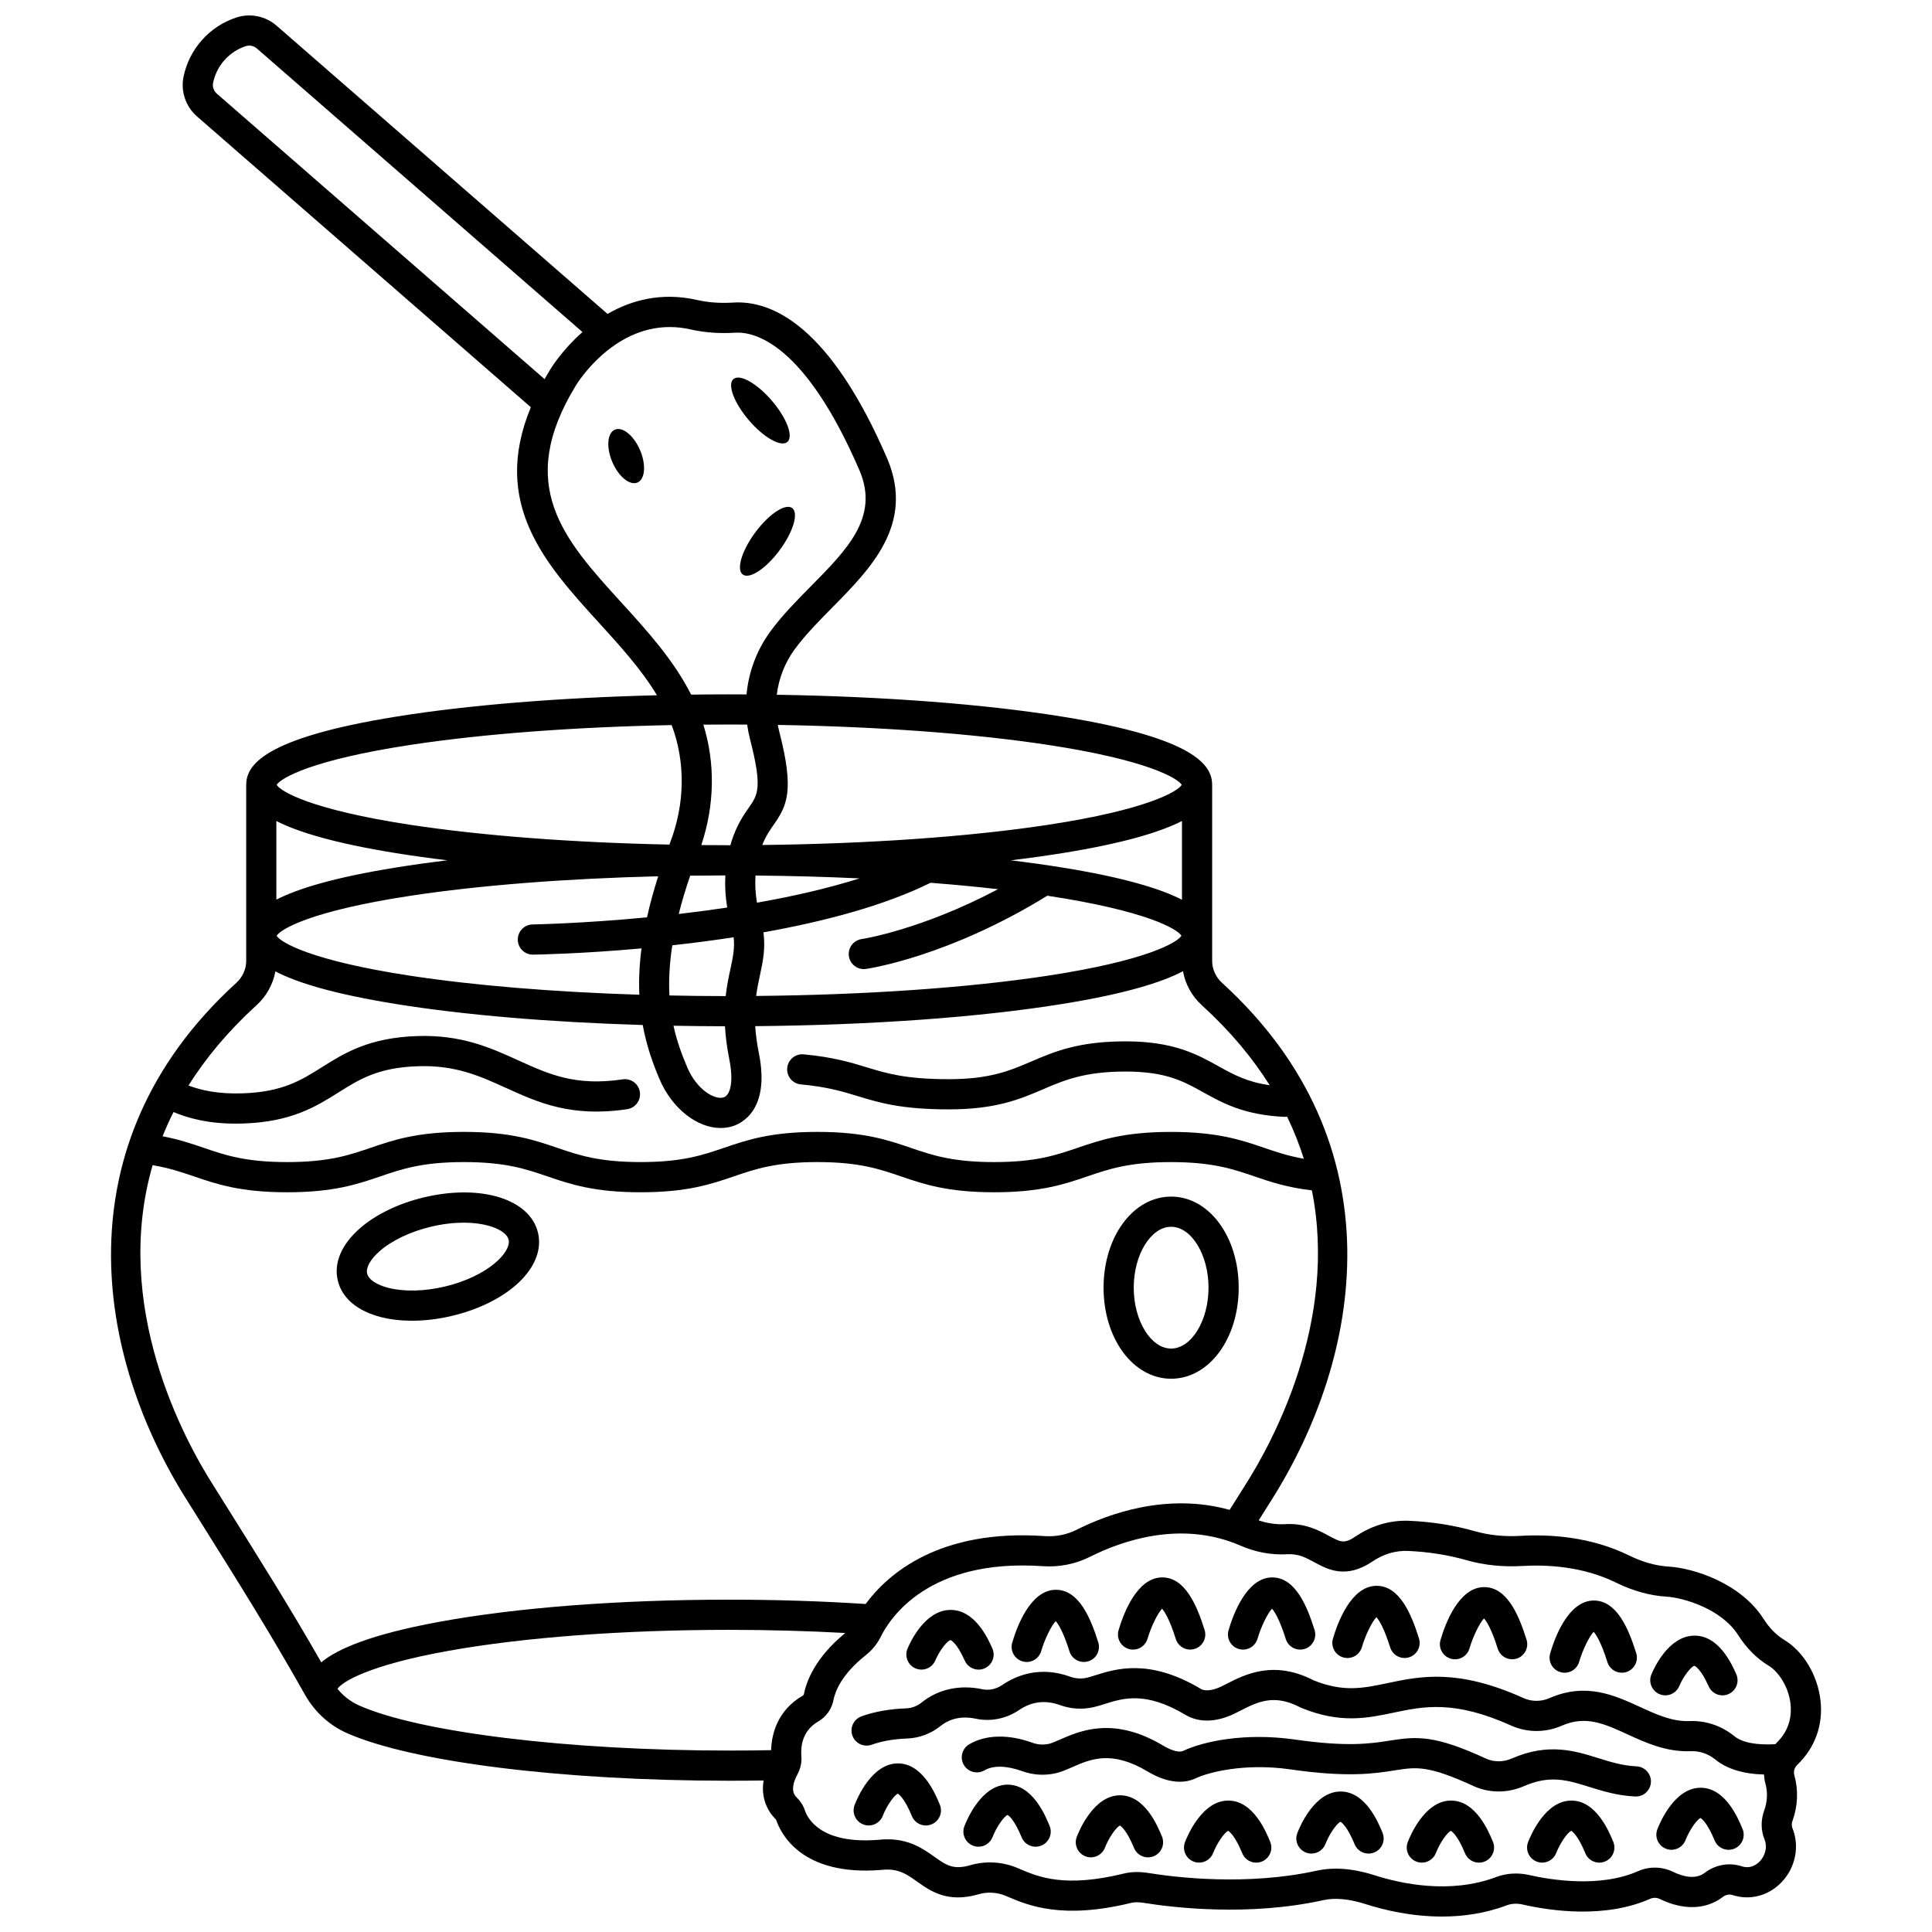 <?xml version="1.0" encoding="UTF-8"?>
<!-- Uploaded to: SVG Find, www.svgrepo.com, Generator: SVG Find Mixer Tools -->
<svg width="800px" height="800px" version="1.1" viewBox="144 144 512 512" xmlns="http://www.w3.org/2000/svg">
 <defs>
  <clipPath id="a">
   <path d="m173 148.09h454v503.81h-454z"/>
  </clipPath>
 </defs>
 <g clip-path="url(#a)">
  <path d="m626.45 594.66c-0.754-6.703-4.523-13.012-9.602-16.066-2.074-1.25-3.926-3.133-5.5-5.594-5.996-9.391-18.34-13.422-25.168-13.844-3.394-0.207-6.894-1.191-10.406-2.918-10.367-5.102-21.375-5.652-28.777-5.219-4.301 0.254-8.406-0.164-12.191-1.246-5.414-1.543-11.215-2.469-17.242-2.742-5.031-0.238-9.98 1.203-14.316 4.141-3.012 2.039-3.965 1.523-7.117-0.18-2.644-1.426-6.269-3.387-11.512-3.074-2.324 0.137-4.734-0.215-7.051-1 0.977-1.547 1.984-3.148 3.031-4.824 24.594-38.5 34.16-94.871-12.746-137.63-1.664-1.52-2.621-3.637-2.621-5.809v-46.648c0-5.016-4.113-12.352-39.68-18.086-20.617-3.324-47.129-5.344-75.695-5.805 0.523-4.316 2.117-8.449 4.723-12.02 2.766-3.789 6.438-7.504 9.984-11.102 10.219-10.344 21.797-22.066 14.645-39.266-15.262-35.477-30.664-42.184-40.902-41.543-3.418 0.211-6.609-0.016-9.484-0.672-9.598-2.191-17.602 0.078-23.816 3.68l-87.621-76.309c-2.918-2.602-7.031-3.461-10.742-2.25-7.137 2.336-12.504 8.359-14.008 15.719-0.781 3.82 0.547 7.809 3.5 10.441l88.543 77.129c-10.617 25.605 3.91 41.59 18.031 57.094 5.551 6.094 11.238 12.344 15.395 19.234-26.07 0.645-50.141 2.602-69.18 5.672-35.566 5.734-39.68 13.07-39.68 18.086v46.648c0 2.176-0.957 4.293-2.621 5.809-46.906 42.762-37.34 99.133-12.766 137.6l2.828 4.512c11.34 18.098 18.832 30.055 28.168 46.594 2.527 4.481 6.461 8.074 11.082 10.117 17.324 7.668 57.07 12.625 101.27 12.625 3.238 0 6.199-0.023 9.156-0.066-0.93 5.582 1.992 9.078 3.141 10.199 0.156 0.152 0.199 0.254 0.207 0.281 1.184 3.535 6.68 14.93 27.805 13.223 0.039-0.004 0.078-0.008 0.121-0.012 4.34-0.484 6.559 1.086 9.359 3.074 3.621 2.57 8.129 5.769 16.359 3.379 2.336-0.68 4.867-0.531 7.129 0.414l0.68 0.285c5.363 2.269 14.336 6.066 32.633 1.586 0.887-0.219 1.996-0.211 3.394 0.012 7.684 1.238 27.695 3.644 47.488-0.723 3.172-0.699 6.883-0.344 11.348 1.082 4.617 1.477 11.895 3.258 20.121 3.258 5.465 0 11.348-0.785 17.145-2.973 1.277-0.48 2.731-0.555 4.207-0.219 7.484 1.707 21.836 3.785 33.809-1.508 0.816-0.359 1.742-0.348 2.539 0.039 6.336 3.07 12.297 2.863 16.781-0.578 0.719-0.555 1.676-0.73 2.488-0.465 4.656 1.527 9.688 0.18 13.129-3.512 3.621-3.883 4.703-9.477 2.758-14.254-0.223-0.543-0.215-1.223 0.02-1.867 1.426-3.961 1.598-8.152 0.496-12.113-0.277-0.992 0.02-2.031 0.793-2.773 4.688-4.504 6.871-10.551 6.144-17.023zm-200.96-220.76c-4.297-0.691-8.852-1.328-13.625-1.906 4.797-0.578 9.375-1.215 13.688-1.91 16.285-2.625 25.961-5.586 31.684-8.508v20.863c-5.707-2.926-15.398-5.902-31.746-8.539zm-83.488-37.879c0.184 1.305 0.438 2.606 0.773 3.902 3.324 12.879 2.035 14.727-0.312 18.086-1.43 2.043-3.203 4.59-4.637 9.051-0.098 0.309-0.168 0.625-0.258 0.934h-0.328c-2.477 0-4.938-0.016-7.391-0.039 3.547-10.582 3.727-21.711 0.547-31.918 2.273-0.02 4.551-0.031 6.844-0.031 1.594 0 3.18 0.008 4.762 0.016zm2.602 47.203c-0.406-2.441-0.543-4.856-0.387-7.199 9.418 0.086 18.66 0.34 27.566 0.758-8.531 2.695-17.879 4.801-27.18 6.441zm-8.379-7.231c-0.148 2.793 0.016 5.644 0.492 8.516-4.379 0.66-8.691 1.227-12.844 1.707 0.793-3.16 1.793-6.535 3.031-10.152 3.086-0.039 6.195-0.066 9.32-0.07zm-83.43 5.394c18.289-2.781 41.113-4.559 65.637-5.164-1.238 3.863-2.211 7.477-2.969 10.883-17.207 1.652-30.008 1.875-30.301 1.883-2.207 0.031-3.973 1.848-3.938 4.059 0.031 2.188 1.812 3.941 3.996 3.941h0.059c1.148-0.016 12.836-0.219 28.723-1.656-0.578 4.477-0.738 8.543-0.57 12.281-22.621-0.711-43.594-2.434-60.637-5.023-26.41-4.016-34.406-8.84-35.484-10.598 1.078-1.766 9.074-6.59 35.484-10.605zm-35.555 1.02v-20.828c5.723 2.922 15.398 5.879 31.68 8.508 4.305 0.695 8.871 1.328 13.652 1.906-4.785 0.578-9.355 1.215-13.664 1.91-16.273 2.621-25.945 5.582-31.668 8.504zm104.93 12.105c5.188-0.566 10.66-1.262 16.254-2.121 0.328 2.875-0.195 5.344-0.867 8.465-0.449 2.102-0.941 4.41-1.242 7.121-5.019-0.008-9.992-0.062-14.906-0.164-0.211-3.902-0.02-8.285 0.762-13.301zm13.953 21.461c0.148 2.594 0.5 5.488 1.16 8.785 1.246 6.242 0.137 9.555-1.523 10.07-2.301 0.715-7.062-1.965-9.613-7.938-1.406-3.293-2.754-6.879-3.664-11.059 4.5 0.086 9.047 0.133 13.641 0.141zm9.254-13.438c0.781-3.644 1.523-7.133 0.949-11.453 15.801-2.82 31.84-6.988 44.281-13.133 6.219 0.484 12.203 1.047 17.875 1.699-20.363 10.785-35.891 13.184-36.129 13.215-2.184 0.316-3.699 2.34-3.387 4.527 0.285 1.992 1.996 3.43 3.953 3.43 0.188 0 0.383-0.016 0.574-0.039 0.895-0.129 21.957-3.305 48.055-19.406 0.02 0.004 0.043 0.008 0.066 0.008 26.41 4.016 34.406 8.84 35.484 10.598-1.082 1.758-9.078 6.582-35.484 10.598-21.145 3.215-48.344 5.09-77.23 5.359 0.258-1.969 0.633-3.727 0.992-5.402zm111.8-50.539c-1.082 1.758-9.086 6.582-35.5 10.598-20.766 3.156-47.363 5.019-75.668 5.34 0.938-2.359 1.988-3.883 3.016-5.348 3.562-5.098 5.539-9.016 1.5-24.664-0.156-0.602-0.281-1.207-0.395-1.809 26.762 0.449 51.797 2.285 71.551 5.285 26.41 4.016 34.41 8.84 35.496 10.598zm-255.75-183.21c-0.801-0.711-1.164-1.801-0.949-2.84 0.93-4.551 4.246-8.273 8.66-9.719 1.012-0.328 2.133-0.094 2.965 0.648l86.258 75.121c-5.34 4.711-8.293 9.52-8.547 9.941-0.527 0.859-1.016 1.703-1.488 2.543zm107.2 134.84c-15.152-16.633-28.238-31-11.977-57.523 0.426-0.699 9.562-15.434 24.84-15.434 1.773 0 3.629 0.199 5.562 0.641 3.621 0.828 7.578 1.117 11.758 0.859 5.051-0.312 18.406 2.641 33.047 36.676 5.094 12.246-3.277 20.719-12.969 30.527-3.758 3.805-7.641 7.734-10.758 12.008-3.602 4.934-5.727 10.684-6.293 16.652-1.527-0.008-3.055-0.02-4.59-0.02-3.387 0-6.746 0.027-10.086 0.07-4.664-9.219-11.695-16.949-18.535-24.457zm-55.812 37.773c19.172-2.914 43.316-4.727 69.184-5.242 3.695 9.816 3.547 20.887-0.441 31.246-0.055 0.145-0.105 0.281-0.156 0.422-25.641-0.531-49.562-2.34-68.582-5.231-26.414-4.016-34.414-8.84-35.5-10.598 1.078-1.758 9.082-6.582 35.496-10.598zm-40.797 68.969c2.617-2.387 4.34-5.547 4.961-8.938 5.684 2.965 15.41 5.977 31.941 8.641 18.117 2.922 40.797 4.832 65.414 5.566 0.98 5.383 2.613 10.059 4.465 14.395 3.324 7.785 9.992 12.906 16.191 12.902 1.066 0 2.121-0.152 3.141-0.469 2.398-0.742 9.988-4.328 6.996-19.277-0.543-2.719-0.848-5.102-0.988-7.246 30.715-0.27 59.387-2.332 81.355-5.875 16.594-2.676 26.336-5.699 32.012-8.676 0.613 3.406 2.34 6.578 4.965 8.973 7.586 6.914 13.488 14.039 18.008 21.23-6.051-0.863-9.625-2.844-13.648-5.078-5.519-3.066-11.773-6.543-24.523-6.543-12.531 0-18.867 2.711-24.996 5.336-5.637 2.414-10.957 4.688-21.852 4.688-11.43 0-16.434-1.523-21.734-3.137-4.379-1.332-8.906-2.711-16.75-3.445-2.188-0.211-4.148 1.41-4.352 3.609-0.207 2.199 1.41 4.148 3.609 4.356 7.035 0.656 10.984 1.859 15.168 3.133 5.625 1.711 11.441 3.484 24.062 3.484 12.531 0 18.867-2.711 24.996-5.336 5.637-2.414 10.957-4.688 21.852-4.688 10.676 0 15.293 2.566 20.637 5.535 5.008 2.781 10.68 5.938 21.238 6.465 0.066 0.004 0.137 0.004 0.203 0.004 0.238 0 0.473-0.027 0.699-0.066 1.805 3.727 3.277 7.457 4.441 11.168-4.121-0.715-7.25-1.781-10.508-2.894-6.066-2.07-12.34-4.215-24.715-4.215s-18.648 2.141-24.715 4.211c-5.699 1.945-11.082 3.785-22.133 3.785-11.047 0-16.43-1.84-22.129-3.785-6.066-2.07-12.34-4.215-24.711-4.215-12.375 0-18.645 2.141-24.711 4.211-5.699 1.945-11.082 3.785-22.129 3.785s-16.43-1.84-22.129-3.785c-6.066-2.07-12.34-4.211-24.711-4.211-12.375 0-18.645 2.141-24.711 4.215-5.699 1.945-11.082 3.785-22.125 3.785-11.047 0-16.43-1.84-22.129-3.785-3.238-1.105-6.57-2.242-10.883-3.055 0.859-2.137 1.82-4.277 2.894-6.418 3.992 1.652 9.102 3.066 16.535 3.066 0.629 0 1.281-0.012 1.945-0.031 12.785-0.406 19.375-4.547 25.191-8.203 5.672-3.562 10.566-6.644 21.188-6.981 9.902-0.316 16.367 2.625 23.211 5.734 8.52 3.871 17.328 7.875 32.156 5.656 2.184-0.328 3.691-2.363 3.363-4.547-0.324-2.184-2.356-3.688-4.547-3.363-12.488 1.867-19.52-1.328-27.664-5.027-7.379-3.352-15.02-6.82-26.773-6.445-12.785 0.406-19.375 4.547-25.191 8.203-5.672 3.562-10.566 6.644-21.188 6.981-6.434 0.203-10.852-0.797-14.258-2.078 4.531-7.215 10.449-14.367 18.062-21.305zm-8.547 131.96-2.848-4.543c-8.023-12.562-26.969-47.719-16.176-84.996 4.328 0.715 7.566 1.809 10.941 2.961 6.066 2.07 12.34 4.215 24.711 4.215 12.375 0 18.645-2.141 24.711-4.215 5.699-1.945 11.082-3.785 22.125-3.785 11.047 0 16.43 1.84 22.125 3.785 6.066 2.07 12.34 4.215 24.711 4.215 12.375 0 18.648-2.141 24.715-4.215 5.699-1.945 11.082-3.785 22.129-3.785 11.047 0 16.43 1.84 22.129 3.785 6.066 2.07 12.34 4.215 24.711 4.215 12.375 0 18.648-2.141 24.715-4.211 5.699-1.945 11.082-3.785 22.133-3.785 11.047 0 16.434 1.84 22.133 3.785 4.258 1.453 8.652 2.949 15.23 3.707 6.934 34.738-10.262 66.527-17.82 78.355-1.398 2.231-2.719 4.324-3.981 6.32-16.656-4.644-32.223 1.078-40.527 5.262-2.594 1.305-5.512 1.887-8.438 1.688-27.988-1.938-41.59 9.988-47.496 17.992-11.621-0.758-23.777-1.148-36.199-1.148-29.074 0-56.445 2.102-77.07 5.922-17.859 3.309-26.691 7.106-30.992 10.68-8.23-14.363-15.371-25.77-25.672-42.203zm144.88 65.484c-3.629 0.07-7.176 0.105-11.137 0.105-42.5 0-81.895-4.801-98.027-11.941-2.215-0.98-4.191-2.512-5.754-4.414 1.176-1.773 8.043-6.258 29.57-10.098 19.996-3.57 46.348-5.535 74.211-5.535 10.516 0 20.844 0.285 30.801 0.836-8.078 6.578-10.359 12.996-10.988 16.273-0.02 0.109-0.105 0.219-0.23 0.293-6.922 3.996-8.316 10.43-8.445 14.48zm263.26 23.637c0.941 2.312-0.059 4.562-1.199 5.785-0.629 0.676-2.356 2.16-4.789 1.363-3.34-1.094-7.019-0.449-9.848 1.719-2.512 1.93-5.969 0.918-8.422-0.273-2.918-1.414-6.289-1.469-9.262-0.156-10.23 4.523-23.543 2.223-28.793 1.023-3.012-0.688-6.062-0.504-8.809 0.531-12.258 4.621-25.316 1.719-32.012-0.418-3.781-1.211-7.238-1.812-10.453-1.812-1.754 0-3.434 0.18-5.055 0.535-18.445 4.07-37.258 1.801-44.492 0.637-2.477-0.398-4.625-0.359-6.57 0.113-15.719 3.852-22.594 0.941-27.613-1.184l-0.711-0.301c-3.941-1.648-8.359-1.902-12.445-0.715-4.516 1.312-6.394-0.02-9.5-2.223-3.332-2.363-7.484-5.305-14.812-4.504-15.281 1.227-18.805-5.652-19.52-7.793-0.434-1.297-1.18-2.465-2.215-3.473-1.652-1.609-0.773-4.199 0.25-6.086 0.809-1.492 1.168-3.16 1.031-4.832-0.188-2.352 0.137-6.664 4.422-9.141 2.137-1.234 3.625-3.312 4.086-5.711 0.434-2.254 2.121-6.797 8.578-11.906 1.668-1.32 3.039-3.016 3.977-4.91 2.422-4.91 12.668-20.75 42.918-18.664 4.367 0.309 8.715-0.57 12.59-2.519 8.062-4.062 23.969-9.84 39.852-2.902 3.938 1.719 8.199 2.5 12.305 2.262 2.977-0.176 4.953 0.891 7.242 2.129 3.535 1.91 8.375 4.527 15.406-0.234 2.902-1.965 6.176-2.93 9.465-2.773 5.41 0.25 10.594 1.07 15.414 2.445 4.648 1.328 9.645 1.844 14.852 1.539 6.445-0.379 15.973 0.078 24.777 4.41 4.469 2.199 8.992 3.453 13.445 3.727 4.219 0.258 14.395 3.086 18.918 10.164 2.242 3.512 4.973 6.25 8.117 8.141 2.473 1.488 5.25 5.438 5.773 10.105 0.312 2.789-0.078 6.852-3.734 10.363-0.105 0.102-0.191 0.219-0.293 0.324-5.027 0.285-8.785-0.441-10.871-2.137-3.363-2.738-7.566-4.168-11.844-3.996-4.617 0.176-8.758-1.727-13.152-3.746-6.703-3.078-14.309-6.566-23.965-2.34-2.227 0.973-4.738 0.973-6.898-0.004-17.473-7.879-27.352-5.801-36.062-3.965-6.512 1.371-11.668 2.457-19.641-0.77-10.504-5.43-18.242-1.469-22.871 0.902-0.574 0.293-1.125 0.578-1.652 0.824-1.688 0.797-3.961 1.367-5.281 0.578-13.629-8.145-22.555-5.32-27.895-3.637-0.926 0.293-1.727 0.547-2.379 0.688-1.449 0.316-2.938 0.219-4.309-0.277-8.02-2.902-14.258-0.406-18.078 2.199-1.586 1.082-3.512 1.484-5.277 1.109-5.957-1.273-11.68-0.012-16.113 3.551-1.172 0.941-2.578 1.465-4.07 1.52-4.387 0.16-8.359 0.871-11.812 2.109-2.078 0.746-3.156 3.035-2.414 5.113 0.746 2.078 3.035 3.156 5.113 2.414 2.68-0.961 5.844-1.516 9.406-1.645 3.18-0.117 6.301-1.281 8.789-3.277 2.598-2.086 5.773-2.746 9.434-1.965 3.894 0.832 8.074-0.016 11.457-2.32 3.312-2.262 6.969-2.691 10.852-1.285 2.789 1.008 5.809 1.207 8.727 0.57 1.016-0.223 2.023-0.539 3.094-0.879 4.828-1.527 10.84-3.426 21.379 2.875 3.516 2.102 8.059 2.027 12.801-0.211 0.602-0.285 1.227-0.605 1.883-0.938 4.309-2.207 8.762-4.488 15.688-0.852 0.109 0.059 0.227 0.113 0.344 0.16 10.344 4.238 17.535 2.727 24.488 1.262 7.883-1.66 16.035-3.375 31.129 3.43 4.219 1.902 9.102 1.918 13.391 0.039 6.379-2.789 11.25-0.551 17.426 2.281 4.82 2.211 10.281 4.723 16.797 4.469 2.328-0.094 4.629 0.691 6.484 2.207 3.078 2.508 7.418 3.828 12.902 3.973 0.039 0.777 0.141 1.551 0.355 2.32 0.664 2.391 0.559 4.836-0.316 7.266-0.914 2.523-0.875 5.219 0.094 7.598z"/>
 </g>
 <path d="m386.65 586.15c2.035 0.852 4.375-0.109 5.231-2.141 1.145-2.711 3.219-5.258 4.023-5.363 0.016 0.004 1.574 0.508 3.777 5.449 0.664 1.488 2.125 2.371 3.652 2.371 0.543 0 1.098-0.109 1.625-0.348 2.016-0.898 2.926-3.262 2.023-5.281-1.125-2.527-4.539-10.191-11.055-10.191h-0.105c-6.75 0.086-10.621 8.582-11.328 10.285-0.844 2.039 0.121 4.371 2.156 5.219z"/>
 <path d="m414.97 584.28c2.121 0.621 4.34-0.598 4.957-2.719 0.926-3.172 2.68-6.731 3.852-7.957 0.648 0.738 1.992 2.762 3.641 8.031 0.535 1.711 2.113 2.805 3.816 2.805 0.395 0 0.797-0.059 1.195-0.184 2.106-0.66 3.281-2.902 2.621-5.012-2.031-6.492-5.144-13.934-11.219-13.934h-0.074c-6.715 0.066-10.285 9.816-11.508 14.008-0.617 2.121 0.602 4.34 2.719 4.961z"/>
 <path d="m443.15 581c2.121 0.621 4.34-0.598 4.957-2.719 0.926-3.172 2.68-6.731 3.852-7.957 0.648 0.738 1.992 2.762 3.641 8.031 0.535 1.711 2.113 2.805 3.816 2.805 0.395 0 0.797-0.059 1.195-0.184 2.106-0.66 3.281-2.902 2.621-5.012-2.031-6.492-5.144-13.934-11.219-13.934h-0.074c-6.715 0.066-10.285 9.816-11.508 14.008-0.617 2.121 0.598 4.344 2.719 4.961z"/>
 <path d="m472.29 581c2.121 0.621 4.34-0.594 4.961-2.711 0.953-3.238 2.68-6.746 3.852-7.961 0.648 0.734 1.988 2.762 3.641 8.031 0.535 1.711 2.113 2.805 3.816 2.805 0.395 0 0.797-0.059 1.195-0.184 2.106-0.66 3.281-2.902 2.621-5.012-2.031-6.492-5.144-13.934-11.219-13.934h-0.07c-6.715 0.066-10.285 9.816-11.508 14.008-0.621 2.121 0.594 4.336 2.711 4.957z"/>
 <path d="m499.96 583.23c2.121 0.621 4.34-0.598 4.957-2.719 0.926-3.172 2.68-6.731 3.852-7.957 0.648 0.738 1.992 2.762 3.641 8.031 0.535 1.711 2.113 2.805 3.816 2.805 0.395 0 0.797-0.059 1.195-0.184 2.106-0.66 3.281-2.902 2.621-5.012-2.031-6.492-5.144-13.934-11.219-13.934h-0.074c-6.715 0.066-10.285 9.816-11.508 14.008-0.621 2.125 0.598 4.344 2.719 4.961z"/>
 <path d="m528.47 583.57c2.121 0.621 4.34-0.598 4.957-2.719 0.926-3.172 2.68-6.731 3.852-7.957 0.648 0.738 1.992 2.762 3.641 8.031 0.535 1.711 2.113 2.805 3.816 2.805 0.395 0 0.797-0.059 1.195-0.184 2.106-0.66 3.281-2.902 2.621-5.012-2.031-6.492-5.144-13.934-11.219-13.934h-0.074c-6.715 0.066-10.285 9.816-11.508 14.008-0.621 2.125 0.598 4.344 2.719 4.961z"/>
 <path d="m557.53 587.13c2.121 0.621 4.34-0.598 4.957-2.719 0.926-3.172 2.68-6.731 3.852-7.957 0.648 0.738 1.992 2.762 3.641 8.031 0.535 1.711 2.113 2.805 3.816 2.805 0.395 0 0.797-0.059 1.195-0.184 2.106-0.66 3.281-2.902 2.621-5.012-2.031-6.492-5.144-13.934-11.219-13.934h-0.074c-6.715 0.066-10.285 9.816-11.508 14.008-0.621 2.125 0.598 4.344 2.719 4.961z"/>
 <path d="m583.79 592.97c2.035 0.852 4.375-0.109 5.231-2.141 1.145-2.711 3.219-5.258 4.023-5.363 0.016 0.004 1.578 0.508 3.777 5.449 0.664 1.488 2.125 2.371 3.652 2.371 0.543 0 1.098-0.113 1.625-0.348 2.016-0.898 2.926-3.262 2.023-5.281-1.133-2.543-4.578-10.32-11.164-10.191-6.75 0.086-10.617 8.582-11.324 10.285-0.84 2.039 0.125 4.367 2.156 5.219z"/>
 <path d="m577.7 612.1c-3.688-0.172-6.84-1.156-10.172-2.191-6.191-1.93-13.207-4.117-22.883 0.113-2.25 0.984-4.754 0.988-6.871 0.012-13.531-6.238-18.238-5.902-25.383-4.769-4.996 0.789-11.215 1.773-25.488-0.305-13.07-1.816-24.004 0.512-29.391 3.059-1 0.473-3.019-0.07-5.281-1.422-13.105-7.832-22-3.93-27.316-1.598-1.156 0.508-2.25 0.988-2.957 1.141-1.449 0.316-2.938 0.219-4.309-0.277-6.41-2.32-12.371-2.184-16.785 0.383-1.91 1.109-2.555 3.559-1.445 5.469 1.109 1.91 3.559 2.555 5.469 1.445 2.328-1.355 5.894-1.273 10.039 0.227 2.785 1.008 5.805 1.207 8.727 0.57 1.488-0.324 2.938-0.961 4.473-1.633 4.891-2.144 10.434-4.582 20 1.137 6.055 3.617 10.301 2.969 12.801 1.789 3.293-1.555 12.734-4.055 24.852-2.371 15.449 2.254 22.625 1.117 27.863 0.285 5.676-0.898 8.797-1.391 20.785 4.133 4.191 1.934 9.086 1.953 13.426 0.055 6.941-3.035 11.512-1.609 17.297 0.191 3.5 1.09 7.465 2.328 12.18 2.547 0.062 0.004 0.129 0.004 0.188 0.004 2.121 0 3.891-1.668 3.992-3.812 0.105-2.207-1.602-4.078-3.809-4.18z"/>
 <path d="m381.96 611.32h-0.098c-6.828 0.082-10.672 9.184-11.375 11.008-0.793 2.062 0.234 4.375 2.297 5.168 0.473 0.184 0.957 0.27 1.434 0.27 1.605 0 3.121-0.977 3.734-2.562 0.977-2.539 2.973-5.461 3.977-5.856 0.328 0.184 1.793 1.23 3.738 5.945 0.84 2.043 3.176 3.012 5.223 2.172 2.043-0.844 3.016-3.18 2.172-5.223-1.121-2.711-4.508-10.922-11.102-10.922z"/>
 <path d="m411.05 616.95h-0.098c-6.828 0.082-10.672 9.184-11.375 11.008-0.793 2.062 0.234 4.375 2.297 5.168 0.473 0.184 0.957 0.27 1.434 0.27 1.605 0 3.121-0.977 3.734-2.562 0.977-2.539 2.973-5.461 3.977-5.856 0.328 0.184 1.793 1.23 3.738 5.945 0.84 2.043 3.176 3.012 5.223 2.172 2.043-0.844 3.016-3.18 2.172-5.223-1.117-2.711-4.504-10.922-11.102-10.922z"/>
 <path d="m440.83 619.77h-0.098c-6.828 0.082-10.672 9.184-11.375 11.008-0.793 2.062 0.234 4.375 2.297 5.168 0.473 0.184 0.957 0.27 1.434 0.27 1.605 0 3.121-0.977 3.734-2.562 0.977-2.539 2.973-5.461 3.977-5.856 0.328 0.184 1.793 1.23 3.738 5.945 0.84 2.043 3.18 3.012 5.223 2.172 2.043-0.844 3.016-3.18 2.172-5.223-1.117-2.711-4.504-10.922-11.102-10.922z"/>
 <path d="m469.51 621.17h-0.098c-6.828 0.082-10.672 9.184-11.375 11.008-0.793 2.062 0.234 4.375 2.297 5.168 0.473 0.184 0.957 0.27 1.434 0.27 1.605 0 3.121-0.977 3.734-2.562 0.977-2.539 2.973-5.461 3.977-5.856 0.328 0.184 1.793 1.23 3.738 5.945 0.84 2.043 3.18 3.012 5.223 2.172 2.043-0.844 3.016-3.18 2.172-5.223-1.113-2.711-4.504-10.922-11.102-10.922z"/>
 <path d="m499.28 618.77h-0.098c-6.828 0.082-10.672 9.184-11.375 11.008-0.793 2.062 0.234 4.375 2.297 5.168 0.473 0.184 0.957 0.27 1.434 0.27 1.605 0 3.121-0.977 3.734-2.562 0.977-2.539 2.973-5.461 3.977-5.856 0.328 0.184 1.793 1.23 3.738 5.945 0.84 2.043 3.18 3.012 5.223 2.172 2.043-0.844 3.016-3.18 2.172-5.223-1.117-2.711-4.504-10.922-11.102-10.922z"/>
 <path d="m528.54 621.17h-0.098c-6.828 0.082-10.672 9.184-11.375 11.008-0.793 2.062 0.234 4.375 2.297 5.168 0.473 0.184 0.957 0.27 1.434 0.27 1.605 0 3.121-0.977 3.734-2.562 0.977-2.539 2.973-5.461 3.977-5.856 0.328 0.184 1.793 1.23 3.738 5.945 0.84 2.043 3.18 3.012 5.223 2.172 2.043-0.844 3.016-3.18 2.172-5.223-1.117-2.711-4.508-10.922-11.102-10.922z"/>
 <path d="m560.43 621.17h-0.098c-6.828 0.082-10.672 9.184-11.375 11.008-0.793 2.062 0.234 4.375 2.297 5.168 0.473 0.184 0.957 0.27 1.434 0.27 1.605 0 3.121-0.977 3.734-2.562 0.977-2.539 2.973-5.461 3.977-5.856 0.328 0.184 1.793 1.23 3.738 5.945 0.84 2.043 3.176 3.012 5.223 2.172 2.043-0.844 3.016-3.18 2.172-5.223-1.117-2.711-4.504-10.922-11.102-10.922z"/>
 <path d="m594.69 617.77h-0.098c-6.828 0.082-10.672 9.184-11.375 11.008-0.793 2.062 0.234 4.375 2.297 5.168 0.473 0.184 0.957 0.27 1.434 0.27 1.605 0 3.121-0.977 3.734-2.562 0.977-2.539 2.973-5.461 3.977-5.856 0.328 0.184 1.793 1.23 3.738 5.945 0.84 2.043 3.176 3.012 5.223 2.172 2.043-0.844 3.016-3.18 2.172-5.223-1.117-2.711-4.504-10.922-11.102-10.922z"/>
 <path d="m454.36 509.38c10.043 0 17.906-10.602 17.906-24.133 0-13.535-7.867-24.137-17.906-24.137-10.039 0-17.906 10.602-17.906 24.137 0 13.531 7.867 24.133 17.906 24.133zm0-40.27c5.371 0 9.91 7.391 9.91 16.137s-4.539 16.137-9.91 16.137c-5.371 0-9.91-7.391-9.91-16.137 0.004-8.746 4.539-16.137 9.91-16.137z"/>
 <path d="m245.06 493.07c2.488 0.625 5.238 0.938 8.129 0.938 3.406 0 7.008-0.434 10.609-1.293 15.121-3.613 24.914-13.086 22.777-22.035-2.141-8.949-15.156-12.965-30.277-9.355-6.66 1.594-12.652 4.488-16.875 8.156-4.922 4.277-7.019 9.207-5.902 13.879 1.117 4.676 5.215 8.125 11.539 9.711zm-0.395-17.551c3.219-2.797 8.133-5.133 13.488-6.414 3.176-0.758 6.117-1.082 8.727-1.082 6.801 0 11.355 2.184 11.91 4.516 0.77 3.227-5.41 9.66-16.855 12.398-5.352 1.281-10.797 1.418-14.93 0.379-3.195-0.805-5.332-2.227-5.711-3.816-0.375-1.582 0.883-3.82 3.371-5.981z"/>
 <path d="m352.66 261.12c1.676-1.438-0.164-6.332-4.109-10.934-3.945-4.602-8.504-7.164-10.18-5.727s0.164 6.332 4.109 10.934c3.945 4.598 8.504 7.164 10.18 5.727z"/>
 <path d="m353.93 278.64c1.773 1.316 0.281 6.328-3.332 11.191-3.613 4.867-7.981 7.742-9.754 6.426s-0.281-6.328 3.332-11.191c3.613-4.867 7.981-7.742 9.754-6.426"/>
 <path d="m306.96 257.86c-2.031 0.867-2.34 4.707-0.691 8.574 1.648 3.871 4.633 6.305 6.664 5.441 2.031-0.867 2.34-4.707 0.691-8.574-1.652-3.871-4.633-6.305-6.664-5.441z"/>
</svg>